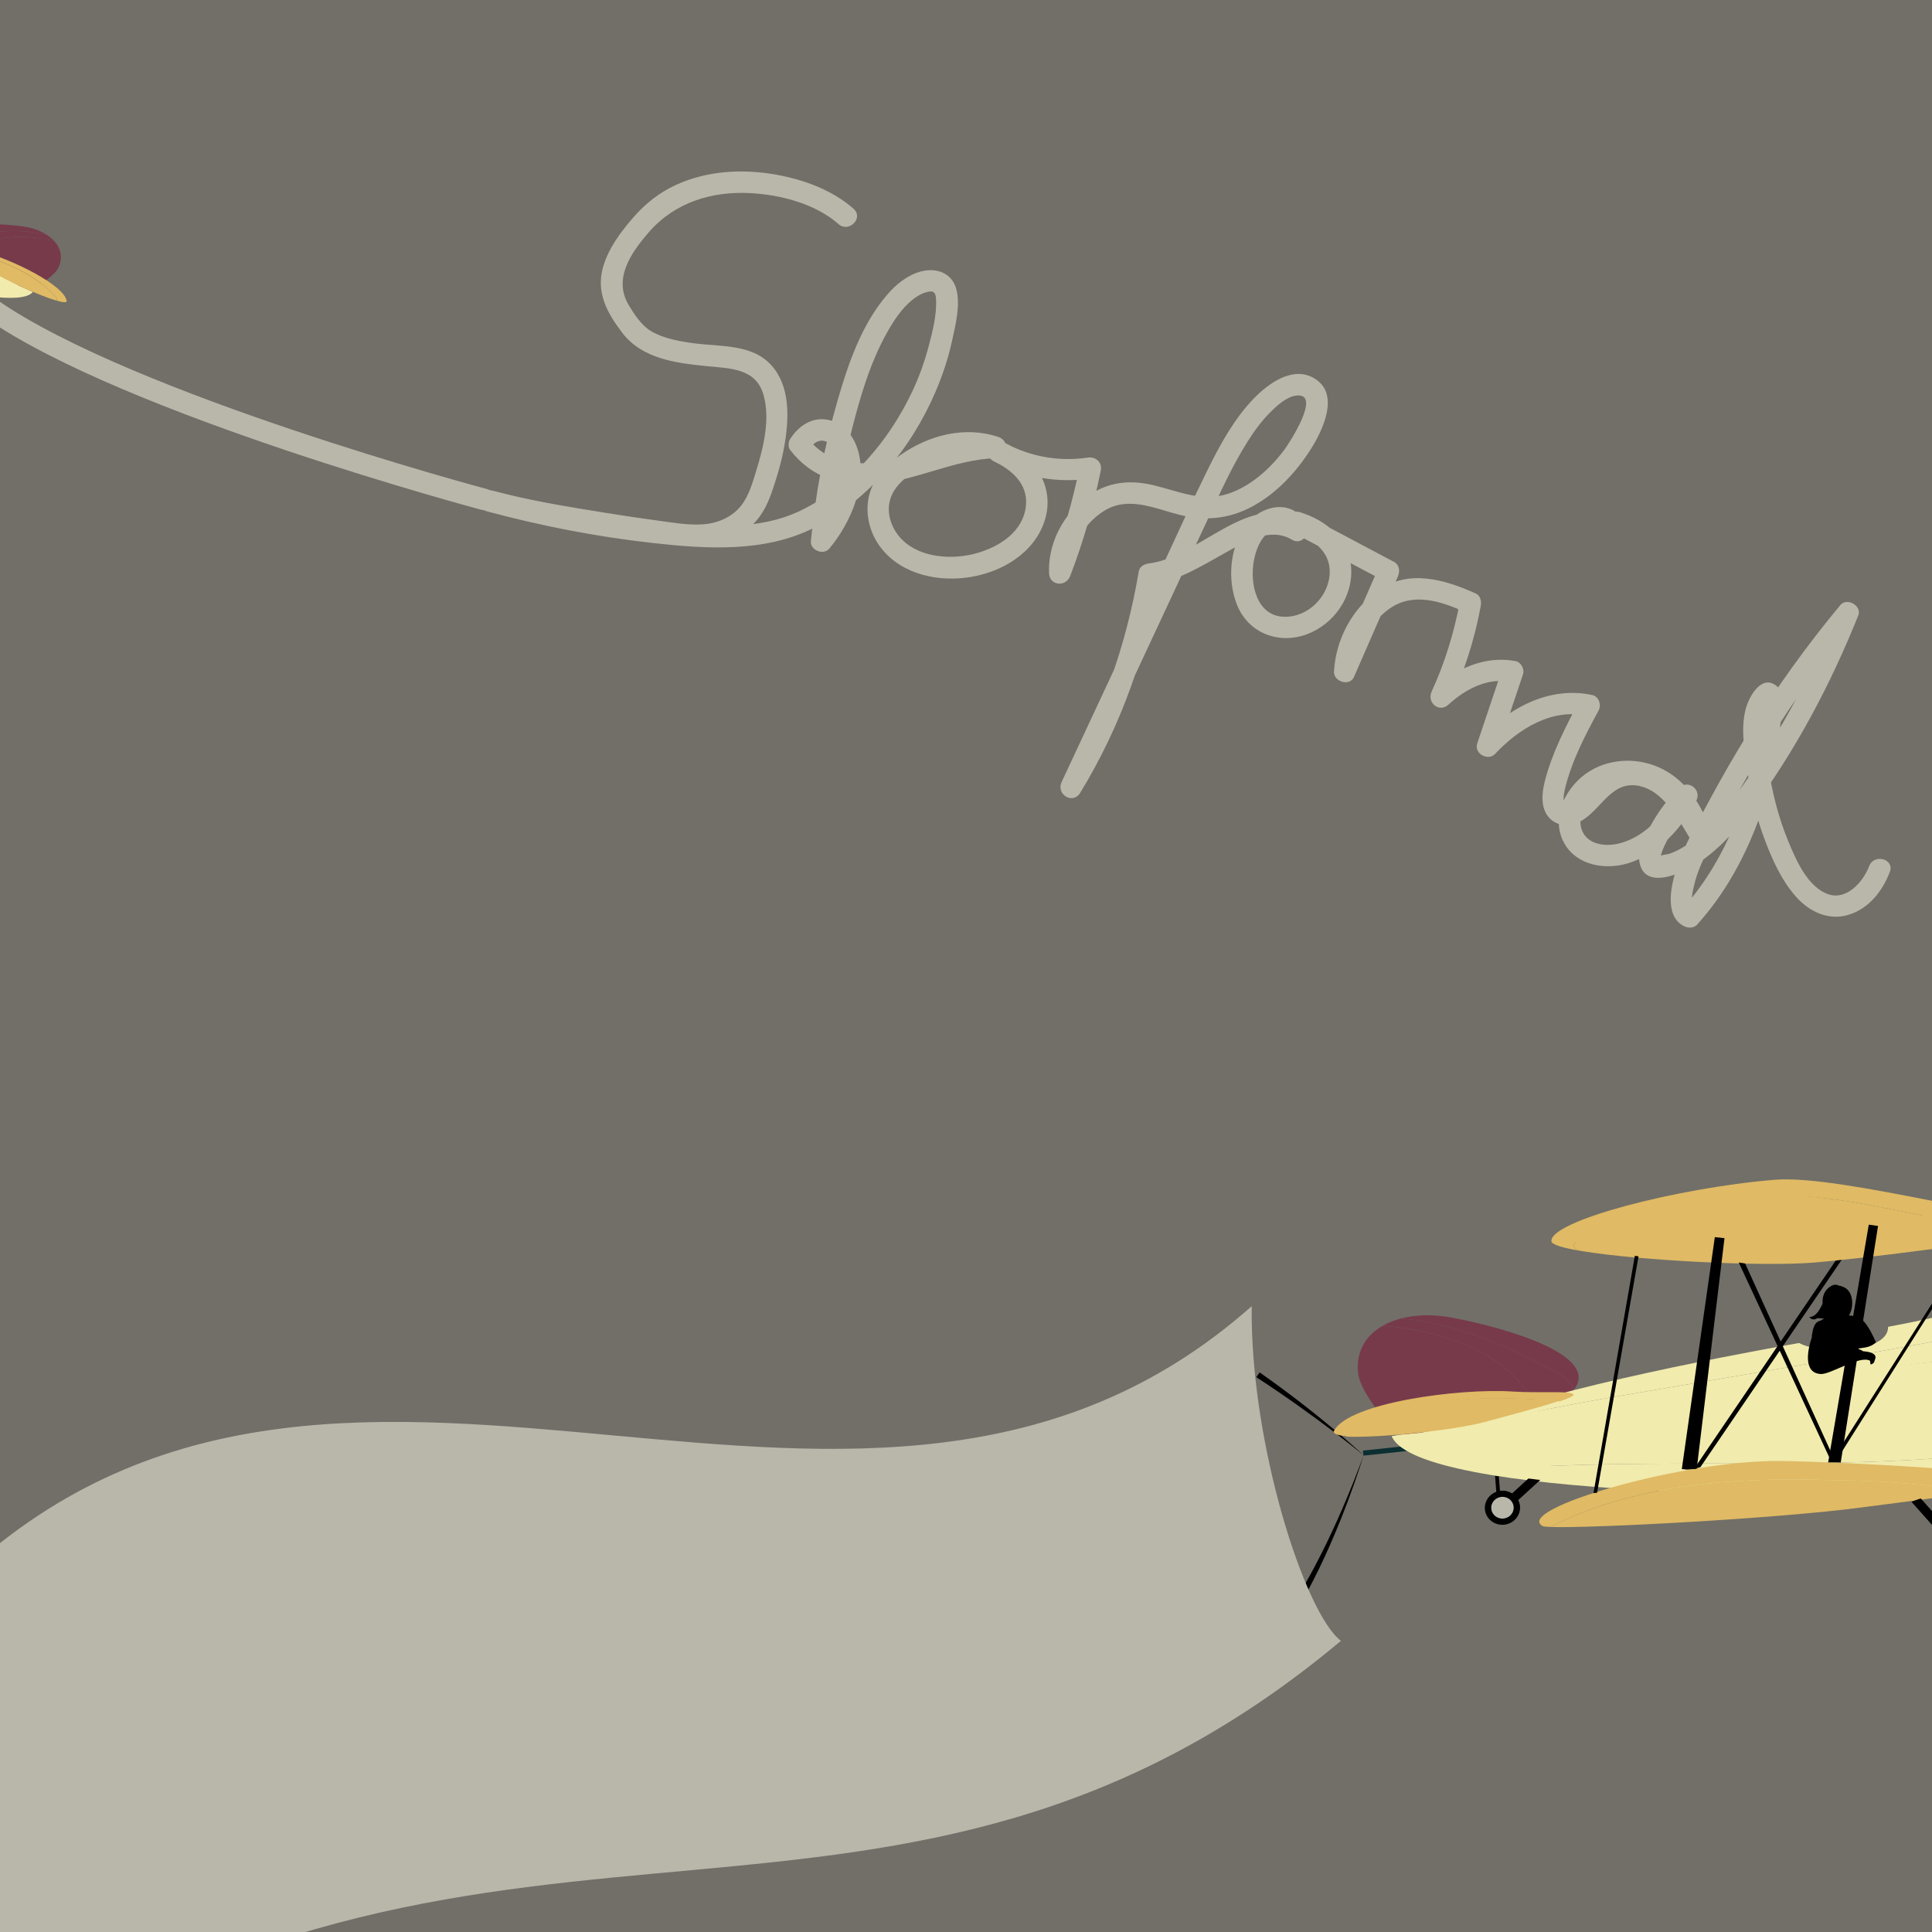 <?xml version="1.0" encoding="UTF-8"?><svg id="Layer_4" xmlns="http://www.w3.org/2000/svg" xmlns:xlink="http://www.w3.org/1999/xlink" viewBox="0 0 1080 1080"><defs><clipPath id="clippath"><rect width="1080" height="1080" fill="none"/></clipPath></defs><g clip-path="url(#clippath)"><rect x="-11.75" y="-3.69" width="1115.67" height="1090.87" fill="#716f68"/><path d="m762.26,813.5s-24.23-22.62-58.08-46.3l-1.91,2.64c34.04,22.16,59.99,43.66,59.99,43.66Z"/><path d="m730.46,890.36c19.56-35.81,31.79-76.86,31.79-76.86,0,0-14.25,40.78-34.64,75.31l2.85,1.55Z"/><rect x="761.75" y="807.04" width="74.27" height="2.83" transform="translate(-80.7 88.63) rotate(-6.05)" fill="#0c2f32"/><path d="m869.97,767c-27.61-14.81-56.61-27.49-86.71-29.97,8.38-2.16,18.07-2.35,27.63-.59,31.65,5.84,84.67,21.46,68.66,40.73-.04.05-.08.09-.11.14-.31-4.55-5.27-8.31-9.47-10.31Z" fill="#773a4b"/><path d="m857.8,784.1c-17.66-29.72-51.81-40.03-84.67-43.1,3.04-1.71,6.45-3.03,10.13-3.98,30.1,2.47,59.1,15.15,86.71,29.97,4.2,2,9.16,5.76,9.47,10.31-1.54,1.85-3.41,3.94-5.57,6.17-7.55,2.2-15.16,2.72-16.07.63Z" fill="#773a4b"/><path d="m773.13,741.01c32.86,3.06,67.01,13.37,84.67,43.1.91,2.09,8.52,1.57,16.07-.63-13.41,13.94-37.77,33.63-60.83,35.5-16.55,1.34-52.6-35.09-53.95-52.04-.96-12.16,4.83-20.78,14.04-25.92Z" fill="#773a4b"/><path d="m796.01,808.21c20.45,8.41,52.16,11.94,75,11.09,69.54-2.62,139.55.76,208.93-3.87,8.37-.48,16.66-1.29,24.91-2.37,2,6.26,4.43,12.25,7.26,17.93-91.11,8.61-318.96,5.48-333.97-27.78-1.17-2.62,15.96,4.37,20.28,6.03,1.35,1.87-4.79-2.05-2.39-1.03Z" fill="#f1ebad"/><path d="m809.98,800.62c33.57-18.03,123.04-36.9,195.73-49.88,1.58.88,3.61,1.63,5.93,2.22,8.75,3.02,18.66,2.88,27.67.79,1.58-.37,3.3-.82,4.99-1.4,6.57-2.05,11.21-5.53,11.16-10.65,9.56-1.81,17.9-3.49,24.58-5,8.78-1.99,17.01-3.73,24.72-5.24-1.56,4.78-2.85,9.72-3.84,14.79-65.04,12.21-128.7,22.62-194.51,33.91-32.65,5.5-64.7,11.96-96.43,20.46Z" fill="#f1ebad"/><path d="m809.98,800.62c31.74-8.5,63.78-14.97,96.43-20.46,65.81-11.29,129.47-21.7,194.51-33.91-.84,4.23-1.47,8.55-1.88,12.95-99.29,11.29-198.67,25.24-296.47,46.07,2.02-1.54,4.5-3.09,7.41-4.64Z" fill="#f1ebad"/><path d="m794.28,800.9c97.8-20.83,205.48-30.42,304.76-41.71-.72,7.64-.8,15.5-.16,23.51.84,10.62,2.89,20.81,5.96,30.36-8.25,1.08-16.54,1.9-24.91,2.37-69.37,4.63-139.39,1.24-208.93,3.87-22.84.85-46.63,2.78-67.07-5.63-2.39-1.03-24.46-8.59-25.81-10.46,1.02-1.32,11.22-1.69,16.15-2.31Z" fill="#f1ebad"/><path d="m1013.28,746.3l-.65,1.56c.54-2.8.84-7.31,3.44-8.97.54-.34,1.15-.57,1.78-.68.54-.44,1.17-.81,1.87-1.12l-3.44-.24c-.19.04-.38.08-.57.09-1.29.82-2.7,1.03-4.34-.6,4.01-.47,5.73-4.06,7.47-7.52-.24-3.2.58-6.44,2.9-8.55,2.53-2.31,4.58-2.51,6.22-1.58.91.08,1.98.41,3.23,1.08,4.95,2.61,5.26,11.1,2.36,15.6,3.05.15,5.9.86,8.12,3.08,2.62,2.61,5.53,8.43,6.99,11.92-3.09,3.05-7.25,3.1-11.47,3.52,1.61.12,3.07.55,4.3,1.47,4.09.27,8.39,1.5,6.47,4.98-.09,1.28-.87,2.13-2.3,2.41-.1-.66-.21-1.37-.31-2.08-5.61-3.29-21.92,7.68-27.47,7.42-10.09-.46-7.59-13.67-4.6-21.79Z"/><path d="m866.73,853.59c-2.42-.08-3.92-.25-4.35-.48-16.7-9.25,78.92-37.31,133.82-36.4,37.81.63,130.76,5.65,131.16,10.63.17,2.2-9.45,4.47-23.48,6.76-27.6-4.85-55.54-6.52-83.37-6.79-52.08-1.54-107.88,2.63-153.77,26.28Z" fill="#e0ba64"/><path d="m1020.5,827.31c27.84.26,55.78,1.94,83.37,6.79-17.69,2.88-42.38,5.78-63.29,8.57-46.57,6.21-151.01,11.75-173.86,10.92,45.9-23.65,101.7-27.82,153.77-26.28Z" fill="#e0ba64"/><path d="m1243.93,659.09c.88,5.93-67.96,23.71-91.97,27.2-24.01,3.49-92.72,2.71-93.59-3.22,30.79-4.47,51.65-22.61,79.38-28.1,42.28-8.37,104.92-4.37,106.17,4.12Z" fill="#e0ba64"/><path d="m880.87,694.57c40.26-30.47,94.36-30.83,145.91-23.94,41.67,5.89,80.37,18.83,121.68,17.19-34.01,6.37-104.11,15.49-134.72,17.98-28.76,2.33-96.65-1.11-128.9-6.33-7.21-1.33-4.87-4.38-3.98-4.91Z" fill="#e0ba64"/><path d="m867.25,693.86c-.9-11.35,70.32-29.92,124.87-34.36,38.27-3.11,140.82,26.9,173.92,24.21-2.8,1.1-9.07,2.53-17.59,4.12-41.32,1.64-80.02-11.31-121.68-17.19-51.55-6.9-92.23.41-145.91,23.94-.89.53-3.24,3.58,3.98,4.91-10.67-1.73-17.43-3.65-17.59-5.62Z" fill="#e0ba64"/><path d="m754.99,799.41c35.15-19.69,77.4-19.44,116.64-16.3-11.09,3.73-31.31,8.96-41.78,11.82-15.99,4.37-57.92,8.97-77.4,8.16.51-1.61,1.29-2.93,2.54-3.67Z" fill="#e0ba64"/><path d="m745.75,799.78c8.18-15.53,69.55-23.89,99.99-21.89,15.1,1,33.48-.7,33.85,1.79.11.74-2.9,2.06-7.55,3.65-38.36-3.19-79.66-3.51-113.99,16.03-1.22.74-1.99,2.05-2.48,3.65-6.84-.3-10.85-1.29-9.83-3.23Z" fill="#e0ba64"/><path d="m1073.77,837.69l24.29,27.3-3.94,3.3-25.58-28.75s4.02-1.68,5.23-1.85Z"/><path d="m1021.95,817.5l22.71-132.91,5.17.73-20.85,132.25c-1.06-.12-7.03-.07-7.03-.07Z"/><path d="m943.03,821.52l-2.89-.31,18.46-129.64,5.4.57-15.5,128.93c-1.83.14-3.66.27-5.48.45Z"/><polygon points="892.78 834.45 915.94 702.3 913.89 702 890.77 834.61 892.78 834.45"/><polygon points="950.52 820.16 1029.46 704.32 1026.18 704.66 946.93 821.19 950.52 820.16"/><path d="m1023.71,817.1l-51.74-111.38,3.58.59,50.26,110.4-1.09.47c-.33-.03-.67-.06-1.01-.07Z"/><path d="m1024.99,817.19l-1.01-.6,77.16-121.07c.88-.04,0,0,2.09-.46l-77.24,122.19c-.33-.03-.66-.04-.99-.07Z"/><path d="m839.39,836.74c3.47-.28,6.51,2.22,6.78,5.58.27,3.36-2.33,6.32-5.8,6.59-3.47.28-6.51-2.22-6.78-5.58-.27-3.36,2.34-6.32,5.81-6.6Z" fill="#b8b7aa"/><path d="m830.05,843.62c.42,5.25,5.17,9.16,10.58,8.72,5.42-.44,9.49-5.07,9.07-10.31-.09-1.25-.45-2.43-.99-3.48l12.33-11.27c-.67-.03-1.34-.09-2.02-.19-1.55-.24-3.11-.42-4.66-.58l-9.09,8.31c-1.75-1.1-3.89-1.67-6.14-1.49-.21.02-.43.05-.63.09l-.66-8.14c-.7-.07-1.39-.14-2.09-.22l.7,8.87c-4.01,1.47-6.74,5.37-6.39,9.71Zm3.53-.28c-.27-3.36,2.34-6.32,5.81-6.6,3.47-.28,6.51,2.22,6.78,5.58.27,3.36-2.33,6.32-5.8,6.59-3.47.28-6.51-2.22-6.78-5.58Z"/><path d="m-14.36,874.63c214.92-190.42,499.16,45.95,714.08-144.48-.96,76.51,29.65,171.81,49.89,187.09-248.42,207.88-466.7,51.97-751.5,245.3,10.95-25.45-15.76-235.5-12.47-287.92Z" fill="#b8b7aa"/><path d="m-19.8,131.89c15.43-2.72,31.18-4.21,45.87-.68-3.64-2.34-8.21-3.94-13.03-4.6-15.94-2.17-43.57-3.05-38.98,8.61.01.03.02.06.03.08.86-2.11,3.8-3.12,6.11-3.42Z" fill="#773a4b"/><path d="m-16.7,141.92c13.03-11.35,30.86-10.91,46.95-7.23-1.18-1.29-2.59-2.45-4.19-3.47-14.68-3.53-30.44-2.04-45.87.68-2.31.29-5.25,1.3-6.11,3.42.44,1.12,1.01,2.4,1.68,3.8,3.24,2.23,6.78,3.66,7.53,2.81Z" fill="#773a4b"/><path d="m30.25,134.69c-16.08-3.68-33.92-4.12-46.95,7.23-.76.85-4.29-.59-7.53-2.81,4.19,8.72,12.68,21.88,23.34,26.37,7.65,3.23,30.47-8.44,33.76-16.28,2.36-5.62.95-10.62-2.62-14.51Z" fill="#773a4b"/><path d="m8.88,163.03c-11.03.8-26.64-2.49-37.35-6.46-32.62-12.12-66.4-21.46-98.62-34.5-3.9-1.53-7.71-3.22-11.46-5.02-1.93,2.66-4.02,5.13-6.25,7.38,41.92,18.33,150.63,52.47,162.96,39.02.97-1.06-8.26-.42-10.57-.31-.94.68,2.59-.23,1.3-.11Z" fill="#f1ebad"/><path d="m3.43,157.24c-13.13-13.81-52.67-36.76-85.16-54.29-.89.17-1.97.21-3.17.13-4.63.07-9.31-1.55-13.26-3.95-.69-.42-1.44-.91-2.15-1.45-2.8-2-4.46-4.38-3.63-6.8-4.26-2.36-7.96-4.46-10.89-6.22-3.86-2.32-7.5-4.43-10.92-6.35,0,2.51-.17,5.06-.49,7.63,28.98,15.97,57.59,30.86,87.08,46.51,14.65,7.71,28.86,15.8,42.6,24.79Z" fill="#f1ebad"/><path d="m3.43,157.24c-13.74-9-27.95-17.08-42.6-24.79-29.49-15.65-58.1-30.55-87.08-46.51-.26,2.14-.64,4.29-1.13,6.44,45.39,20.88,90.41,43.05,133.6,68.23-.72-1.05-1.65-2.17-2.79-3.36Z" fill="#f1ebad"/><path d="m10.84,159.82c-43.19-25.18-92.83-46.57-138.22-67.45-.85,3.74-2.04,7.49-3.6,11.19-2.06,4.91-4.63,9.43-7.58,13.49,3.75,1.8,7.56,3.49,11.46,5.02,32.22,13.04,66.01,22.38,98.62,34.5,10.72,3.97,21.71,8.61,32.73,7.81,1.3-.11,12.96-.26,13.89-.93-.28-.78-5.06-2.56-7.31-3.62Z" fill="#f1ebad"/><path d="m31.18,165.92c-13.98-15.25-34.63-21.91-54.28-26.68,4.81,3.6,13.83,9.4,18.48,12.47,7.1,4.7,26.81,13.68,36.45,16.41.01-.87-.16-1.64-.65-2.2Z" fill="#e0ba64"/><path d="m37.26,168.16c-1.59-8.97-30.85-23.2-46.35-27.25-7.69-2-16.59-5.87-17.17-4.71-.17.35,1.12,1.49,3.18,3.04,19.64,4.77,40.3,11.43,54.28,26.68.49.56.66,1.33.65,2.2,3.46.98,5.62,1.16,5.42.04Z" fill="#e0ba64"/><path d="m477.22,116.75c-11.85-10.48-27.84-16.33-43.22-19.09-18.92-3.39-38.69-2.33-56.32,5.79-9,4.14-16.88,10.34-23.38,17.79-7.16,8.21-14.18,17.48-17.2,28.11-4.06,14.28,2.4,25.76,10.81,36.76,11.11,14.52,29.97,16.83,47.05,18.56,12.98,1.31,27.63,1.05,31.87,16.15,3.83,13.65-.08,29.26-4.12,42.42-1.99,6.5-4.02,13.7-8.21,19.16-5.14,6.69-13.27,10.13-21.54,10.7-8.12.57-16.43-.91-24.46-1.98-10.27-1.37-20.51-2.92-30.74-4.57-20.84-3.36-41.88-6.76-62.28-12.26-1.06,3.86-2.13,7.71-3.19,11.57,30.28,8.16,61.3,14.19,92.46,17.67,29.72,3.32,62.23,5.46,89.78-8.22,31.01-15.4,55-44.88,68.44-76.31,3.92-9.15,7.07-18.59,9.2-28.32,1.95-8.9,4.86-20.29,2.36-29.27-2.53-9.06-11.39-11.91-19.8-9.65-7.44,1.99-13.8,7.17-18.74,12.91-14.39,16.7-21.88,38.72-27.89,59.56-7.37,25.56-12.25,51.79-14.82,78.27-.49,5.05,7,8.09,10.24,4.24,12.16-14.42,22.18-37.66,15.56-56.61-2.57-7.36-8.28-13.88-16.19-15.45-9.01-1.78-16.54,3.44-21.21,10.76-1.04,1.62-1.22,4.45,0,6.06,11.7,15.37,29.34,21.08,48.23,19.14,22.76-2.34,43.76-13.72,66.72-14.53,6.88-.24,8-9.6,1.6-11.79-18.75-6.38-39.08-1.11-54.89,10.08-7.76,5.49-14.56,12.11-17.23,21.52-2.67,9.41-.67,19.81,4.65,27.93,20.58,31.41,80.72,23.32,92.93-11.95,6.67-19.27-4.98-36.51-22.26-44.48-6.89-3.18-12.95,6.59-6.06,10.36,17.31,9.47,36.32,12.46,55.77,9.59-2.46-2.46-4.92-4.92-7.38-7.38-4.07,20.08-9.76,39.75-17.1,58.87,3.93.53,7.86,1.06,11.79,1.6-.57-13.75,6.83-27.23,18.4-34.66,13.62-8.75,28.21-1.66,42.38,1.97,14.25,3.65,27.81,2.36,40.8-4.64,13.39-7.22,24.23-18.83,32.38-31.52,6.81-10.59,17.22-31.67,1.92-40.33-11.94-6.76-25.42,3.19-33.5,11.53-11,11.36-18.76,25.67-25.72,39.72-8.43,17.01-16.2,34.37-24.23,51.58-19.15,41.02-38.29,82.04-57.44,123.06-3.22,6.9,6.26,12.75,10.36,6.06,22.53-36.75,37.29-78.23,44.38-120.69-1.93,1.47-3.86,2.94-5.79,4.4,15.6-1.83,29-10.39,42.46-17.87,10.71-5.96,25.2-14.72,37.23-7.41,5.57,3.39,10.49-3.11,8.21-8.21-6.36-14.26-23.68-11.87-32.49-1.48-10.37,12.23-12.17,31.95-6.15,46.53,6.5,15.72,23.57,21.93,39.19,15.96,14.77-5.64,25.43-20.71,24.47-36.74-.98-16.34-14.08-27.01-28.84-31.46-6.45-1.94-10.68,7.75-4.62,10.97,17.13,9.08,34.25,18.16,51.38,27.24-.72-2.74-1.44-5.47-2.15-8.21-8.17,18.71-16.35,37.41-24.52,56.12,3.73,1.01,7.45,2.02,11.18,3.03.75-13.39,7.73-26.99,18.67-34.93,13.3-9.65,29.01-4.42,42.6,1.7-.92-2.26-1.84-4.52-2.76-6.78-3.24,17.66-8.46,34.92-15.98,51.23-2.79,6.05,4.18,12.09,9.42,7.27,9.18-8.43,21.49-15.12,34.33-12.76-1.4-2.46-2.79-4.92-4.19-7.38-4.68,13.93-9.37,27.87-14.05,41.8-1.92,5.7,6.02,10.12,10.03,5.84,12.87-13.73,31.4-25.5,51-21.31-1.2-2.94-2.39-5.88-3.59-8.81-7.72,14.16-15.64,29.66-19.65,45.36-1.67,6.53-2.56,14.95,2.34,20.4,4.04,4.5,10.11,5.11,15.55,3,12.73-4.94,17.98-23.37,33.82-20.88,14.6,2.29,23.26,19.4,30.12,30.72,3.44,5.68,13.05,2.04,10.97-4.62-4.51-14.44-13.26-28.41-27.15-35.41-12.54-6.32-28.01-6.25-40.21,1-13.42,7.98-23.02,26.22-14.32,41.01,7.1,12.07,22.86,14.52,35.35,10.74,17.12-5.18,30.12-19.6,38.19-35.02,3.14-5.99-4.39-12.07-9.42-7.27-5.91,5.63-10.94,12.2-15,19.28-3.67,6.41-8.98,15.31-7.22,23.05,3.66,16.05,26.69,4.16,34.46-1.34,13.84-9.79,24.59-23.37,34.26-37.12,9.97-14.17,19.03-28.99,27.31-44.21,9.83-18.08,18.46-36.78,26.14-55.86,2.22-5.51-6.3-10.32-10.03-5.84-18.51,22.27-35.44,45.82-50.76,70.4-8.13,13.04-15.81,26.37-23.06,39.92-6.51,12.18-13.89,24.68-18.05,37.91-2.89,9.2-6.45,25.82,4.6,31.28,2.3,1.14,5.42,1.12,7.27-.94,16.08-17.82,27.59-39.28,35.52-61.86,4.02-11.44,7.06-23.23,9.04-35.2.98-5.93,1.74-11.9,2.23-17.89.41-5.1,2.46-13.83-1.72-17.79-8.59-8.14-15.96,4.96-17.87,11.94-3.09,11.32-.68,24.25.99,35.62,1.91,12.99,5.05,25.85,9.71,38.13,4.24,11.18,9.39,22.58,17.43,31.58,7.29,8.15,17.77,13.29,28.73,10.18,11.65-3.31,19.51-13.25,23.63-24.17,2.73-7.24-8.87-10.36-11.57-3.19-3.22,8.55-12.4,19.21-22.73,15.73-11.62-3.92-18.11-19.14-22.41-29.51-5.55-13.37-9.13-27.62-11.22-41.93-1.1-7.58-2.13-15.54-1.95-23.22.06-2.48.59-4.91,1.33-7.28.33-1.07.7-2.09,1.21-3.08.32-.62.67-1.22,1.06-1.79,1.43-.94,0-.91-4.28.08-.59-1.41-1.17-2.83-1.76-4.24-.57,42.35-15.18,87.63-43.85,119.41,2.42-.31,4.85-.63,7.27-.94-3.39-1.67-1.01-10.38-.39-13.01,1.63-6.88,4.53-13.05,7.65-19.35,7.69-15.54,15.92-30.81,24.72-45.75,17.06-28.97,36.23-56.7,57.72-82.56-3.34-1.95-6.69-3.89-10.03-5.84-13.95,34.68-31.56,68.21-53.28,98.67-9.71,13.61-21.18,28.28-36.46,35.91-1.41.7-2.83,1.3-4.33,1.8-1.09.36-4.43.58-5.19,1.3-1.21-.08-1.09.27.33,1.05.08-1.02.29-2.02.64-2.98.66-2.21,1.75-4.33,2.78-6.38,4.01-8.02,9.1-15.3,15.6-21.49l-9.42-7.27c-6.69,12.77-17.17,25.55-31.59,29.67-5.2,1.49-11.12,1.73-16.1-.72-6.65-3.28-8.09-10.89-5.54-17.43,4.98-12.75,20.65-18.3,33.22-14.84,14.08,3.87,22.8,16.99,26.93,30.23,3.66-1.54,7.31-3.08,10.97-4.62-7-11.54-14.37-24.21-26.02-31.67-11.14-7.13-25.21-6.72-35.75,1.29-5.41,4.11-9.12,10.15-14.58,14.12-.76.56-3.23,2.29-4.27,1.82-2.14-.98-.53-7.38-.21-8.73,3.59-15.05,11.27-29.82,18.64-43.32,1.76-3.22.33-7.98-3.59-8.81-23.95-5.12-46.65,7.31-62.68,24.39,3.34,1.95,6.69,3.89,10.03,5.84,4.68-13.93,9.37-27.87,14.05-41.8.97-2.88-1.12-6.82-4.19-7.38-17.35-3.19-33.39,4.25-46.01,15.85l9.42,7.27c7.97-17.29,13.75-35.37,17.19-54.1.44-2.4-.24-5.64-2.76-6.78-17.51-7.89-37.52-13.79-54.71-1.7-14.65,10.3-23.62,27.54-24.61,45.29-.32,5.69,8.78,8.53,11.18,3.03,8.17-18.71,16.35-37.41,24.52-56.12,1.25-2.87.97-6.55-2.15-8.21-17.13-9.08-34.25-18.16-51.38-27.24-1.54,3.66-3.08,7.31-4.62,10.97,10.23,3.09,20.25,10.2,20.08,21.94-.19,13.41-12,25.44-25.59,25.02-15.35-.47-19.04-18.43-16.93-30.73,1.07-6.24,3.52-13.11,8.89-16.91,4.32-3.06,8.03-2.5,10.2,2.36,2.74-2.74,5.47-5.47,8.21-8.21-29.46-17.91-57.7,20.36-85.74,23.64-2.42.28-5.32,1.64-5.79,4.4-6.94,41.52-21.13,81.88-43.17,117.82,3.45,2.02,6.91,4.04,10.36,6.06,15.91-34.08,31.82-68.17,47.72-102.25,7.88-16.89,15.77-33.78,23.65-50.67,6.87-14.72,13.55-29.65,22.25-43.42,3.75-5.94,7.88-11.64,12.88-16.59,3.67-3.64,8.86-8.43,14.23-9.13,14.73-1.91-3.71,26.52-6.73,30.51-7.94,10.51-18.72,20.27-31.45,24.41-14.43,4.69-27.48-1.47-41.45-4.82-15.21-3.65-28.57-1.33-40.48,9.01-11.46,9.95-18.6,24.96-17.97,40.2.29,7.03,9.4,7.81,11.79,1.6,7.34-19.12,13.04-38.8,17.1-58.87.98-4.82-2.77-8.06-7.38-7.38-16.11,2.38-32.26-.57-46.52-8.38-2.02,3.45-4.04,6.91-6.06,10.36,10.12,4.67,19.38,12.72,18.14,24.9-1.47,14.49-14.67,22.9-27.51,26.54-13.34,3.78-31.4,2.82-41.77-7.61-4.92-4.95-8.02-12.11-7.25-19.16.82-7.48,5.86-12.91,11.68-17.16,13.47-9.85,30.13-14.92,46.36-9.4l1.6-11.79c-21.22.75-40.6,9.89-61.24,13.71-15.61,2.89-33.07,1.11-43.34-12.38v6.06c2.36-3.69,6.11-6.68,10.49-4.33s6,8.15,6.28,12.89c.8,13.6-5.09,27.9-13.77,38.2,3.41,1.41,6.83,2.83,10.24,4.24,2.04-20.97,5.7-41.75,10.89-62.17,4.75-18.66,10.24-37.56,19.71-54.44,3.75-6.67,8.13-13.39,14.13-18.27,2.19-1.78,4.67-3.31,7.38-4.14,3.83-1.18,5.62-.72,5.87,3.6.52,8.7-1.94,18.23-4.15,26.59-2.27,8.55-5.26,16.92-9.02,24.93-13,27.63-34.41,53.05-62.16,66.64-23.99,11.74-53.17,9.39-78.94,6.76-31.52-3.22-62.93-9.45-93.51-17.69-7.47-2.01-10.65,9.56-3.19,11.57,17.74,4.78,35.98,7.88,54.09,10.92,17.77,2.98,35.61,5.77,53.52,7.75,17.45,1.93,35.11-1.61,45.6-17.01,3.93-5.76,6.15-12.81,8.25-19.42s3.92-13.68,5.04-20.7c2.31-14.43,2.86-31.73-7.65-43.31-10.85-11.96-28.68-10.24-43.28-12.23-8.08-1.1-16.85-2.58-23.96-6.8-5.3-3.15-9.19-9.18-12.34-14.37-8.99-14.82,1.19-29.46,11.21-40.96,14.5-16.65,35.28-22.99,56.91-21.78,16.71.94,36.19,5.92,49.03,17.29,5.76,5.1,14.28-3.35,8.49-8.49h0Z" fill="#b8b7aa"/><path d="m270.76,279.21S72.19,226.34-4.98,172.61" fill="none" stroke="#b8b7aa" stroke-linecap="round" stroke-miterlimit="10" stroke-width="12"/></g></svg>